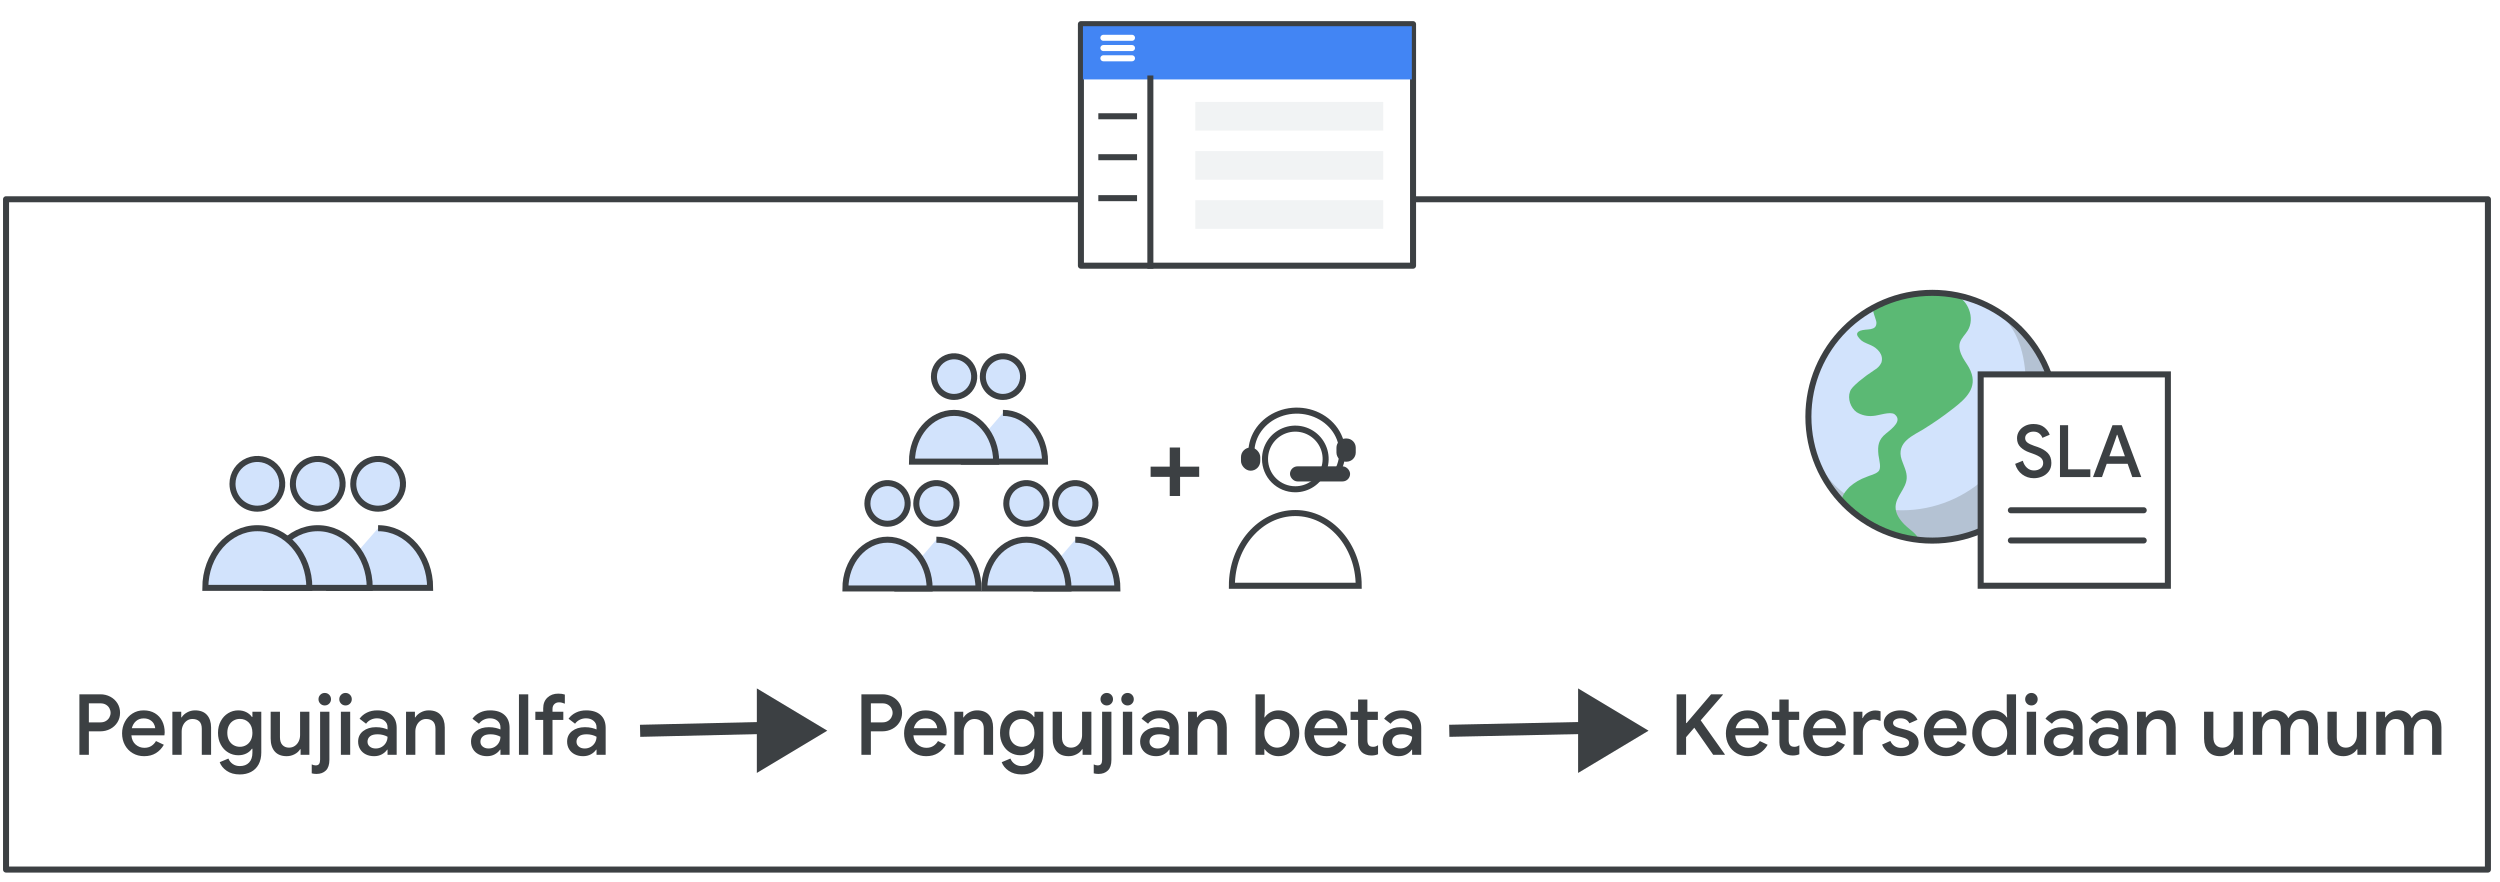<?xml version="1.0" encoding="UTF-8"?>
<svg width="414px" height="146px" viewBox="0 0 414 146" version="1.1" xmlns="http://www.w3.org/2000/svg" xmlns:xlink="http://www.w3.org/1999/xlink">
    <title>feature-release-phases-editable-text-copy</title>
    <defs>
        <filter x="-15.5%" y="-21.2%" width="130.9%" height="142.5%" filterUnits="objectBoundingBox" id="filter-1">
            <feOffset dx="0" dy="1" in="SourceAlpha" result="shadowOffsetOuter1"></feOffset>
            <feGaussianBlur stdDeviation="1.5" in="shadowOffsetOuter1" result="shadowBlurOuter1"></feGaussianBlur>
            <feColorMatrix values="0 0 0 0 0   0 0 0 0 0   0 0 0 0 0  0 0 0 0.5 0" type="matrix" in="shadowBlurOuter1" result="shadowMatrixOuter1"></feColorMatrix>
            <feMerge>
                <feMergeNode in="shadowMatrixOuter1"></feMergeNode>
                <feMergeNode in="SourceGraphic"></feMergeNode>
            </feMerge>
        </filter>
    </defs>
    <g id="feature-release-phases-editable-text-copy" stroke="none" stroke-width="1" fill="none" fill-rule="evenodd">
        <rect id="Rectangle" stroke="#3C4043" fill="#FFFFFF" stroke-linejoin="round" x="1" y="33" width="411" height="111"></rect>
        <g id="Group-11" transform="translate(107, 114)">
            <g id="Group-3" transform="translate(0, 0)">
                <line x1="0" y1="7" x2="21.444" y2="6.5" id="Line-5" stroke="#3C4043" stroke-width="2" stroke-linecap="square"></line>
                <polygon id="Triangle" fill="#3C4043" points="18.333 0 30 7 18.333 14"></polygon>
            </g>
            <line x1="134" y1="7" x2="157.444" y2="6.5" id="Line-5" stroke="#3C4043" stroke-width="2" stroke-linecap="square"></line>
            <polygon id="Triangle" fill="#3C4043" points="154.333 0 166 7 154.333 14"></polygon>
        </g>
        <g id="Group-12" transform="translate(34, 76)" fill="#D2E3FC" fill-rule="nonzero" stroke="#3C4043">
            <g id="Icons/users" transform="translate(10, 0)">
                <path d="M8.62,8.24 C10.287,8.24 11.79,7.235 12.427,5.694 C13.064,4.154 12.71,2.381 11.53,1.203 C10.349,0.026 8.576,-0.324 7.036,0.317 C5.497,0.957 4.496,2.463 4.5,4.13 C4.5,5.222 4.934,6.269 5.707,7.04 C6.48,7.811 7.528,8.243 8.62,8.24 Z" id="Path" stroke-linecap="round" stroke-linejoin="round"></path>
                <path d="M18.62,8.24 C20.287,8.24 21.79,7.235 22.427,5.694 C23.064,4.154 22.71,2.381 21.53,1.203 C20.349,0.026 18.576,-0.324 17.036,0.317 C15.497,0.957 14.496,2.463 14.5,4.13 C14.5,5.222 14.934,6.269 15.707,7.04 C16.48,7.811 17.528,8.243 18.62,8.24 Z" id="Path" stroke-linecap="round" stroke-linejoin="round"></path>
                <path d="M18.62,11.47 C16.217,11.47 14.044,12.599 12.48,14.418 C10.947,16.202 10,18.651 10,21.35 C12.227,21.35 13.897,21.35 15.01,21.35 C17.726,21.35 21.799,21.35 27.23,21.35" id="Path" transform="translate(18.615, 16.41) scale(-1, 1) translate(-18.615, -16.41) "></path>
                <path d="M8.62,11.47 C3.86,11.47 0,15.9 0,21.35 L17.23,21.35 C17.23,15.9 13.37,11.47 8.62,11.47 Z" id="Path"></path>
            </g>
            <g id="Group-7">
                <path d="M8.62,8.24 C10.287,8.24 11.79,7.235 12.427,5.694 C13.064,4.154 12.71,2.381 11.53,1.203 C10.349,0.026 8.576,-0.324 7.036,0.317 C5.497,0.957 4.496,2.463 4.5,4.13 C4.5,5.222 4.934,6.269 5.707,7.04 C6.48,7.811 7.528,8.243 8.62,8.24 Z" id="Path" stroke-linecap="round" stroke-linejoin="round"></path>
                <path d="M8.62,11.47 C3.86,11.47 0,15.9 0,21.35 L17.23,21.35 C17.23,15.9 13.37,11.47 8.62,11.47 Z" id="Path"></path>
            </g>
        </g>
        <g id="Group-9" transform="translate(204, 68)">
            <path d="M10.506,13.024 C12.538,13.024 14.37,11.799 15.146,9.922 C15.923,8.044 15.491,5.883 14.052,4.449 C12.614,3.014 10.452,2.587 8.576,3.368 C6.7,4.149 5.48,5.983 5.485,8.015 C5.485,9.346 6.014,10.622 6.956,11.561 C7.898,12.501 9.175,13.027 10.506,13.024 Z" id="Path" stroke="#3C4043" stroke-linecap="round" stroke-linejoin="round" fill-rule="nonzero"></path>
            <path d="M10.506,16.96 C4.705,16.96 0,22.358 0,29 L21,29 C21,22.358 16.295,16.96 10.506,16.96 Z" id="Path" stroke="#3C4043" fill-rule="nonzero"></path>
            <g id="Group-2" transform="translate(1.506, 0)">
                <path d="M16.205,9.565 C17.369,6.977 16.722,3.999 14.564,2.021 C12.407,0.043 9.166,-0.545 6.353,0.532 C3.54,1.608 1.711,4.137 1.718,6.937" id="Path-Copy" stroke="#3C4043" stroke-linecap="round" stroke-linejoin="round" fill-rule="nonzero"></path>
                <rect id="Rectangle" fill="#3C4043" x="0" y="6.105" width="3.195" height="3.845" rx="1.598"></rect>
                <path d="M17.34,4.614 L17.476,4.614 C18.321,4.614 19.006,5.299 19.006,6.144 L19.006,6.928 C19.006,7.773 18.321,8.458 17.476,8.458 L17.34,8.458 C16.495,8.458 15.81,7.773 15.81,6.928 L15.81,6.144 C15.81,5.299 16.495,4.614 17.34,4.614 Z" id="Combined-Shape" fill="#3C4043"></path>
                <rect id="Rectangle" fill="#3C4043" x="8.116" y="9.227" width="9.953" height="2.5" rx="1.25"></rect>
            </g>
        </g>
        <polygon id="+" fill="#3C4043" fill-rule="nonzero" points="195.419 82.136 195.419 78.968 198.587 78.968 198.587 77.276 195.419 77.276 195.419 74.108 193.709 74.108 193.709 77.276 190.541 77.276 190.541 78.968 193.709 78.968 193.709 82.136"></polygon>
        <g id="Group-4" transform="translate(140, 59)" fill="#D2E3FC" fill-rule="nonzero" stroke="#3C4043">
            <g id="Icons/users" transform="translate(0, 21)">
                <path d="M6.977,6.734 C8.327,6.734 9.543,5.913 10.059,4.654 C10.575,3.395 10.288,1.946 9.333,0.983 C8.377,0.021 6.941,-0.265 5.695,0.259 C4.45,0.783 3.639,2.013 3.642,3.375 C3.642,4.268 3.994,5.123 4.62,5.754 C5.245,6.384 6.094,6.737 6.977,6.734 Z" id="Path" stroke-linecap="round" stroke-linejoin="round"></path>
                <path d="M15.072,6.734 C16.421,6.734 17.638,5.913 18.153,4.654 C18.669,3.395 18.382,1.946 17.427,0.983 C16.471,0.021 15.036,-0.265 13.79,0.259 C12.544,0.783 11.733,2.013 11.737,3.375 C11.737,4.268 12.088,5.123 12.714,5.754 C13.34,6.384 14.188,6.737 15.072,6.734 Z" id="Path" stroke-linecap="round" stroke-linejoin="round"></path>
                <path d="M15.072,9.374 C13.127,9.374 11.367,10.297 10.102,11.784 C8.861,13.242 8.094,15.243 8.094,17.449 C9.897,17.449 11.248,17.449 12.15,17.449 C14.348,17.449 17.645,17.449 22.041,17.449" id="Path" transform="translate(15.068, 13.412) scale(-1, 1) translate(-15.068, -13.412) "></path>
                <path d="M6.977,9.374 C3.124,9.374 0,12.995 0,17.449 L13.947,17.449 C13.947,12.995 10.822,9.374 6.977,9.374 Z" id="Path"></path>
            </g>
            <g id="Icons/users" transform="translate(11.02, 0)">
                <path d="M6.977,6.734 C8.327,6.734 9.543,5.913 10.059,4.654 C10.575,3.395 10.288,1.946 9.333,0.983 C8.377,0.021 6.941,-0.265 5.695,0.259 C4.45,0.783 3.639,2.013 3.642,3.375 C3.642,4.268 3.994,5.123 4.62,5.754 C5.245,6.384 6.094,6.737 6.977,6.734 Z" id="Path" stroke-linecap="round" stroke-linejoin="round"></path>
                <path d="M15.072,6.734 C16.421,6.734 17.638,5.913 18.153,4.654 C18.669,3.395 18.382,1.946 17.427,0.983 C16.471,0.021 15.036,-0.265 13.79,0.259 C12.544,0.783 11.733,2.013 11.737,3.375 C11.737,4.268 12.088,5.123 12.714,5.754 C13.34,6.384 14.188,6.737 15.072,6.734 Z" id="Path" stroke-linecap="round" stroke-linejoin="round"></path>
                <path d="M15.072,9.374 C13.127,9.374 11.367,10.297 10.102,11.784 C8.861,13.242 8.094,15.243 8.094,17.449 C9.897,17.449 11.248,17.449 12.15,17.449 C14.348,17.449 17.645,17.449 22.041,17.449" id="Path" transform="translate(15.068, 13.412) scale(-1, 1) translate(-15.068, -13.412) "></path>
                <path d="M6.977,9.374 C3.124,9.374 0,12.995 0,17.449 L13.947,17.449 C13.947,12.995 10.822,9.374 6.977,9.374 Z" id="Path"></path>
            </g>
            <g id="Icons/users" transform="translate(23, 21)">
                <path d="M6.977,6.734 C8.327,6.734 9.543,5.913 10.059,4.654 C10.575,3.395 10.288,1.946 9.333,0.983 C8.377,0.021 6.941,-0.265 5.695,0.259 C4.45,0.783 3.639,2.013 3.642,3.375 C3.642,4.268 3.994,5.123 4.62,5.754 C5.245,6.384 6.094,6.737 6.977,6.734 Z" id="Path" stroke-linecap="round" stroke-linejoin="round"></path>
                <path d="M15.072,6.734 C16.421,6.734 17.638,5.913 18.153,4.654 C18.669,3.395 18.382,1.946 17.427,0.983 C16.471,0.021 15.036,-0.265 13.79,0.259 C12.544,0.783 11.733,2.013 11.737,3.375 C11.737,4.268 12.088,5.123 12.714,5.754 C13.34,6.384 14.188,6.737 15.072,6.734 Z" id="Path" stroke-linecap="round" stroke-linejoin="round"></path>
                <path d="M15.072,9.374 C13.127,9.374 11.367,10.297 10.102,11.784 C8.861,13.242 8.094,15.243 8.094,17.449 C9.897,17.449 11.248,17.449 12.15,17.449 C14.348,17.449 17.645,17.449 22.041,17.449" id="Path" transform="translate(15.068, 13.412) scale(-1, 1) translate(-15.068, -13.412) "></path>
                <path d="M6.977,9.374 C3.124,9.374 0,12.995 0,17.449 L13.947,17.449 C13.947,12.995 10.822,9.374 6.977,9.374 Z" id="Path"></path>
            </g>
        </g>
        <g id="Objects/globe-color" transform="translate(299.469, 48.477)">
            <circle id="b19f0c56-98a6-4c84-a23d-f735f0899e0f" fill="#B4C2D3" fill-rule="nonzero" cx="20.514" cy="20.532" r="20.514"></circle>
            <path d="M36.01,15.48 C36.019,20.933 33.857,26.164 30.002,30.02 C26.146,33.875 20.914,36.037 15.462,36.028 C4.13,36.028 -0.58,27.665 0.102,17.767 C0.478,12.238 7.202,0.359 18.534,0.018 C29.866,-0.323 36.01,4.148 36.01,15.48 Z" id="a152a438-d537-447e-9e36-98e374543736" fill="#D2E3FC" fill-rule="nonzero"></path>
            <path d="M5.598,34.663 C5.256,33.707 6.519,32.478 6.792,32.171 C7.621,31.437 8.583,30.869 9.625,30.498 C10.206,30.225 11.093,30.089 11.605,29.577 C12.117,29.065 11.742,27.802 11.605,26.88 C11.434,25.344 11.605,24.32 12.834,23.331 C14.063,22.341 15.564,21.146 14.267,20.122 C13.551,19.61 11.571,20.361 10.752,20.395 C9.787,20.506 8.814,20.289 7.987,19.781 C6.997,19.064 6.451,17.528 6.895,16.368 C7.065,15.856 7.509,15.446 8.397,14.661 C9.213,13.986 10.068,13.359 10.957,12.784 C11.447,12.512 11.841,12.095 12.083,11.589 C12.527,10.258 11.434,9.166 10.342,8.688 C9.25,8.21 8.943,8.142 8.465,7.596 C7.987,7.049 7.953,6.776 8.26,6.469 L8.567,6.298 C9.625,5.889 11.332,6.435 11.264,4.899 C11.264,4.524 10.342,2.544 10.82,2.339 C11.946,1.861 13.107,1.349 14.302,0.974 L15.735,0.564 L17.271,0.257 L18.705,0.086 C19.49,0.018 20.138,0.018 20.514,0.018 L22.05,0.086 C22.485,0.1 22.918,0.146 23.347,0.223 L24.166,0.325 C26.453,1.076 27.647,4.216 26.385,6.264 C25.975,6.947 25.326,7.493 25.087,8.278 C24.849,9.063 25.156,9.985 25.565,10.736 C25.975,11.487 26.555,12.169 26.862,12.954 C28.057,15.753 26.043,17.562 24.029,19.132 C22.016,20.702 20.821,21.487 19.148,22.546 C17.476,23.604 14.438,24.696 15.462,27.7 C15.803,28.689 16.35,29.679 16.281,30.737 C16.179,32.444 14.472,33.741 14.438,35.448 C14.404,36.574 15.121,37.598 15.94,38.417 C16.759,39.236 18.09,39.987 18.261,40.943 C17.851,41.045 17.373,40.841 16.964,40.772 L15.257,40.397 L14.199,40.09 C13.653,39.916 13.118,39.711 12.595,39.475 L11.4,38.929 L9.864,38.11 L8.636,37.291 L7.782,36.642 C7.646,36.54 7.304,36.267 6.792,35.789 C6.357,35.456 5.956,35.078 5.598,34.663 Z" id="Path" fill="#5BB974" fill-rule="nonzero"></path>
            <path d="M40.584,16.197 C39.867,15.105 37.478,16.368 36.829,16.982 C35.998,17.827 35.429,18.893 35.191,20.054 C35.027,20.63 34.98,21.234 35.054,21.829 C35.396,23.843 37.239,25.242 37.648,27.29 C37.693,27.492 37.705,27.699 37.682,27.904 C37.581,28.383 37.249,28.78 36.795,28.963 C35.771,29.475 34.576,29.475 33.552,30.055 C32.563,30.614 31.793,31.492 31.368,32.546 C30.911,33.672 30.804,34.909 31.061,36.096 C31.334,37.257 31.47,38.042 32.528,37.223 L33.074,36.745 L33.484,36.472 L34.133,35.891 C34.361,35.713 34.578,35.519 34.781,35.311 L35.396,34.697 L35.942,34.117 L36.556,33.366 L37.102,32.683 C37.375,32.308 37.58,31.966 37.717,31.761 C37.958,31.413 38.174,31.048 38.365,30.669 C38.565,30.349 38.747,30.019 38.911,29.679 C39.101,29.325 39.272,28.96 39.423,28.587 L39.833,27.529 C39.935,27.29 40.038,26.915 40.174,26.471 C40.295,26.112 40.397,25.748 40.481,25.379 L40.72,24.286 C40.754,24.013 40.823,23.638 40.891,23.194 C40.959,22.75 40.959,22.614 40.993,22.17 C41.027,21.726 41.027,21.351 41.062,21.01 L41.062,20.088 C41.027,19.678 41.027,19.337 40.993,19.098 C40.993,18.801 40.97,18.504 40.925,18.211 C40.91,18.062 40.887,17.914 40.857,17.767 C40.845,17.514 40.811,17.263 40.754,17.016 C40.711,16.74 40.654,16.467 40.584,16.197 Z" id="Path" fill="#5BB974" fill-rule="nonzero"></path>
            <circle id="b1edb28b-9013-4275-896e-6845e6a3feef" stroke="#3C4043" cx="20.514" cy="20.532" r="20.514"></circle>
        </g>
        <g id="Group-10" transform="translate(328, 62)" stroke="#3C4043">
            <g id="Group-8" fill="#FFFFFF">
                <rect id="Rectangle" x="0" y="0" width="31" height="35"></rect>
            </g>
            <line x1="5" y1="22.5" x2="27" y2="22.5" id="Line-4" stroke-linecap="round" stroke-linejoin="round"></line>
            <line x1="5" y1="27.5" x2="27" y2="27.5" id="Line-4" stroke-linecap="round" stroke-linejoin="round"></line>
        </g>
        <g id="Group-7-Copy" filter="url(#filter-1)" transform="translate(179, 3)">
            <g id="Group-6">
                <rect id="Rectangle" stroke="#3C4043" fill="#FFFFFF" stroke-linejoin="round" x="0" y="0" width="55" height="40"></rect>
                <g id="Group-5" transform="translate(0.338, 0.339)">
                    <line x1="3.044" y1="14.915" x2="8.457" y2="14.915" id="Line-2" stroke="#3C4043" stroke-linecap="square"></line>
                    <line x1="3.044" y1="21.695" x2="8.457" y2="21.695" id="Line-2" stroke="#3C4043" stroke-linecap="square"></line>
                    <line x1="3.044" y1="28.475" x2="8.457" y2="28.475" id="Line-2" stroke="#3C4043" stroke-linecap="square"></line>
                    <rect id="Rectangle" fill="#4285F4" x="0" y="0" width="54.462" height="8.814"></rect>
                    <rect id="Rectangle" fill="#F1F3F4" x="18.605" y="12.542" width="31.121" height="4.746"></rect>
                    <rect id="Rectangle" fill="#F1F3F4" x="18.605" y="20.678" width="31.121" height="4.746"></rect>
                    <rect id="Rectangle" fill="#F1F3F4" x="18.605" y="28.814" width="31.121" height="4.746"></rect>
                    <g id="UI/menu-light-grey" transform="translate(3.383, 1.584)" stroke="#FFFFFF" stroke-linecap="round" stroke-linejoin="round">
                        <line x1="7.33511115e-17" y1="0.339" x2="4.736" y2="0.339" id="Line"></line>
                        <line x1="7.33511115e-17" y1="2.034" x2="4.736" y2="2.034" id="Line"></line>
                        <line x1="7.33511115e-17" y1="3.729" x2="4.736" y2="3.729" id="Line"></line>
                    </g>
                </g>
            </g>
            <line x1="11.5" y1="9" x2="11.5" y2="40" id="Line" stroke="#3C4043" stroke-linecap="square"></line>
        </g>
        <path d="M14.716,125 L14.716,121.108 L16.62,121.108 C17.208,121.108 17.752,120.977 18.251,120.716 C18.75,120.455 19.147,120.091 19.441,119.624 C19.735,119.157 19.882,118.63 19.882,118.042 C19.882,117.454 19.735,116.927 19.441,116.46 C19.147,115.993 18.75,115.629 18.251,115.368 C17.752,115.107 17.208,114.976 16.62,114.976 L16.62,114.976 L13.148,114.976 L13.148,125 L14.716,125 Z M16.648,119.624 L14.716,119.624 L14.716,116.474 L16.648,116.474 C16.993,116.474 17.292,116.549 17.544,116.698 C17.796,116.847 17.987,117.043 18.118,117.286 C18.249,117.529 18.314,117.781 18.314,118.042 C18.314,118.303 18.249,118.555 18.118,118.798 C17.987,119.041 17.796,119.239 17.544,119.393 C17.292,119.547 16.993,119.624 16.648,119.624 L16.648,119.624 Z M23.87,125.224 C24.626,125.224 25.275,125.056 25.816,124.72 C26.357,124.384 26.796,123.922 27.132,123.334 L27.132,123.334 L25.83,122.718 C25.634,123.063 25.375,123.336 25.053,123.537 C24.731,123.738 24.351,123.838 23.912,123.838 C23.361,123.838 22.878,123.658 22.463,123.299 C22.048,122.94 21.812,122.429 21.756,121.766 L21.756,121.766 L27.23,121.766 C27.258,121.57 27.272,121.407 27.272,121.276 C27.272,120.585 27.134,119.965 26.859,119.414 C26.584,118.863 26.182,118.429 25.655,118.112 C25.128,117.795 24.505,117.636 23.786,117.636 C23.095,117.636 22.479,117.809 21.938,118.154 C21.397,118.499 20.974,118.964 20.671,119.547 C20.368,120.13 20.216,120.763 20.216,121.444 C20.216,122.163 20.372,122.809 20.685,123.383 C20.998,123.957 21.432,124.407 21.987,124.734 C22.542,125.061 23.17,125.224 23.87,125.224 Z M25.704,120.59 L21.826,120.59 C21.957,120.095 22.192,119.701 22.533,119.407 C22.874,119.113 23.291,118.966 23.786,118.966 C24.197,118.966 24.544,119.05 24.829,119.218 C25.114,119.386 25.326,119.594 25.466,119.841 C25.606,120.088 25.685,120.338 25.704,120.59 L25.704,120.59 Z M30.084,125 L30.084,121.136 C30.084,120.772 30.158,120.431 30.308,120.114 C30.457,119.797 30.667,119.542 30.938,119.351 C31.208,119.16 31.516,119.064 31.862,119.064 C32.347,119.064 32.727,119.195 33.003,119.456 C33.278,119.717 33.416,120.128 33.416,120.688 L33.416,120.688 L33.416,125 L34.956,125 L34.956,120.478 C34.956,119.601 34.729,118.908 34.277,118.399 C33.824,117.89 33.164,117.636 32.296,117.636 C31.838,117.636 31.407,117.746 31.001,117.965 C30.595,118.184 30.289,118.462 30.084,118.798 L30.084,118.798 L30.014,118.798 L30.014,117.86 L28.544,117.86 L28.544,125 L30.084,125 Z M39.714,128.248 C40.414,128.248 41.032,128.108 41.569,127.828 C42.105,127.548 42.523,127.135 42.822,126.589 C43.12,126.043 43.27,125.383 43.27,124.608 L43.27,124.608 L43.27,117.86 L41.8,117.86 L41.8,118.728 L41.716,118.728 C41.482,118.392 41.17,118.126 40.778,117.93 C40.386,117.734 39.942,117.636 39.448,117.636 C38.85,117.636 38.295,117.792 37.782,118.105 C37.268,118.418 36.86,118.856 36.557,119.421 C36.253,119.986 36.102,120.632 36.102,121.36 C36.102,122.088 36.253,122.734 36.557,123.299 C36.86,123.864 37.268,124.3 37.782,124.608 C38.295,124.916 38.85,125.07 39.448,125.07 C39.952,125.07 40.397,124.974 40.785,124.783 C41.172,124.592 41.482,124.328 41.716,123.992 L41.716,123.992 L41.8,123.992 L41.8,124.65 C41.8,125.35 41.615,125.894 41.247,126.281 C40.878,126.668 40.367,126.862 39.714,126.862 C39.266,126.862 38.876,126.748 38.545,126.519 C38.213,126.29 37.973,125.989 37.824,125.616 L37.824,125.616 L36.382,126.218 C36.578,126.769 36.963,127.245 37.537,127.646 C38.111,128.047 38.836,128.248 39.714,128.248 Z M39.728,123.67 C39.345,123.67 38.995,123.579 38.678,123.397 C38.36,123.215 38.108,122.951 37.922,122.606 C37.735,122.261 37.642,121.845 37.642,121.36 C37.642,120.875 37.735,120.459 37.922,120.114 C38.108,119.769 38.36,119.505 38.678,119.323 C38.995,119.141 39.345,119.05 39.728,119.05 C40.316,119.05 40.808,119.253 41.205,119.659 C41.601,120.065 41.8,120.632 41.8,121.36 C41.8,121.836 41.706,122.249 41.52,122.599 C41.333,122.949 41.081,123.215 40.764,123.397 C40.446,123.579 40.101,123.67 39.728,123.67 Z M47.481,125.224 C47.939,125.224 48.373,125.117 48.783,124.902 C49.194,124.687 49.497,124.412 49.693,124.076 L49.693,124.076 L49.777,124.076 L49.777,125 L51.233,125 L51.233,117.86 L49.693,117.86 L49.693,121.738 C49.693,122.102 49.619,122.443 49.469,122.76 C49.32,123.077 49.105,123.332 48.825,123.523 C48.545,123.714 48.223,123.81 47.859,123.81 C47.411,123.81 47.05,123.665 46.774,123.376 C46.499,123.087 46.361,122.653 46.361,122.074 L46.361,122.074 L46.361,117.86 L44.821,117.86 L44.821,122.284 C44.821,123.208 45.048,123.929 45.5,124.447 C45.953,124.965 46.613,125.224 47.481,125.224 Z M53.779,116.824 C54.069,116.824 54.314,116.724 54.514,116.523 C54.715,116.322 54.815,116.077 54.815,115.788 C54.815,115.499 54.715,115.254 54.514,115.053 C54.314,114.852 54.069,114.752 53.779,114.752 C53.49,114.752 53.245,114.852 53.044,115.053 C52.844,115.254 52.743,115.499 52.743,115.788 C52.743,116.077 52.844,116.322 53.044,116.523 C53.245,116.724 53.49,116.824 53.779,116.824 Z M52.407,128.164 C53.061,128.164 53.581,127.973 53.968,127.59 C54.356,127.207 54.549,126.619 54.549,125.826 L54.549,125.826 L54.549,117.86 L53.009,117.86 L53.009,125.798 C53.009,126.115 52.953,126.353 52.841,126.512 C52.729,126.671 52.543,126.75 52.281,126.75 C52.048,126.75 51.829,126.694 51.623,126.582 L51.623,126.582 L51.623,128.066 C51.847,128.131 52.109,128.164 52.407,128.164 Z M57.221,116.824 C57.51,116.824 57.755,116.724 57.956,116.523 C58.157,116.322 58.257,116.077 58.257,115.788 C58.257,115.499 58.157,115.254 57.956,115.053 C57.755,114.852 57.51,114.752 57.221,114.752 C56.932,114.752 56.687,114.852 56.486,115.053 C56.285,115.254 56.185,115.499 56.185,115.788 C56.185,116.077 56.285,116.322 56.486,116.523 C56.687,116.724 56.932,116.824 57.221,116.824 Z M57.991,125 L57.991,117.86 L56.451,117.86 L56.451,125 L57.991,125 Z M61.951,125.224 C62.436,125.224 62.866,125.121 63.239,124.916 C63.612,124.711 63.902,124.454 64.107,124.146 L64.107,124.146 L64.177,124.146 L64.177,125 L65.689,125 L65.689,120.548 C65.689,119.624 65.409,118.908 64.849,118.399 C64.289,117.89 63.491,117.636 62.455,117.636 C61.839,117.636 61.279,117.757 60.775,118 C60.271,118.243 59.86,118.583 59.543,119.022 L59.543,119.022 L60.621,119.848 C60.817,119.568 61.076,119.349 61.398,119.19 C61.72,119.031 62.063,118.952 62.427,118.952 C62.94,118.952 63.36,119.09 63.687,119.365 C64.014,119.64 64.177,119.997 64.177,120.436 L64.177,120.436 L64.177,120.8 C63.981,120.707 63.715,120.62 63.379,120.541 C63.043,120.462 62.665,120.422 62.245,120.422 C61.396,120.422 60.693,120.637 60.138,121.066 C59.583,121.495 59.305,122.079 59.305,122.816 C59.305,123.283 59.417,123.7 59.641,124.069 C59.865,124.438 60.178,124.722 60.579,124.923 C60.98,125.124 61.438,125.224 61.951,125.224 Z M62.217,123.95 C61.816,123.95 61.489,123.845 61.237,123.635 C60.985,123.425 60.859,123.157 60.859,122.83 C60.859,122.466 60.994,122.17 61.265,121.941 C61.536,121.712 61.96,121.598 62.539,121.598 C62.847,121.598 63.143,121.635 63.428,121.71 C63.713,121.785 63.962,121.883 64.177,122.004 C64.177,122.349 64.093,122.671 63.925,122.97 C63.757,123.269 63.524,123.507 63.225,123.684 C62.926,123.861 62.59,123.95 62.217,123.95 Z M68.781,125 L68.781,121.136 C68.781,120.772 68.855,120.431 69.005,120.114 C69.154,119.797 69.364,119.542 69.635,119.351 C69.905,119.16 70.213,119.064 70.559,119.064 C71.044,119.064 71.424,119.195 71.7,119.456 C71.975,119.717 72.113,120.128 72.113,120.688 L72.113,120.688 L72.113,125 L73.653,125 L73.653,120.478 C73.653,119.601 73.426,118.908 72.974,118.399 C72.521,117.89 71.861,117.636 70.993,117.636 C70.535,117.636 70.104,117.746 69.698,117.965 C69.292,118.184 68.986,118.462 68.781,118.798 L68.781,118.798 L68.711,118.798 L68.711,117.86 L67.241,117.86 L67.241,125 L68.781,125 Z M80.648,125.224 C81.134,125.224 81.563,125.121 81.936,124.916 C82.31,124.711 82.599,124.454 82.804,124.146 L82.804,124.146 L82.874,124.146 L82.874,125 L84.386,125 L84.386,120.548 C84.386,119.624 84.106,118.908 83.546,118.399 C82.986,117.89 82.188,117.636 81.152,117.636 C80.536,117.636 79.976,117.757 79.472,118 C78.968,118.243 78.558,118.583 78.24,119.022 L78.24,119.022 L79.318,119.848 C79.514,119.568 79.773,119.349 80.095,119.19 C80.417,119.031 80.76,118.952 81.124,118.952 C81.638,118.952 82.058,119.09 82.384,119.365 C82.711,119.64 82.874,119.997 82.874,120.436 L82.874,120.436 L82.874,120.8 C82.678,120.707 82.412,120.62 82.076,120.541 C81.74,120.462 81.362,120.422 80.942,120.422 C80.093,120.422 79.391,120.637 78.835,121.066 C78.28,121.495 78.002,122.079 78.002,122.816 C78.002,123.283 78.114,123.7 78.338,124.069 C78.562,124.438 78.875,124.722 79.276,124.923 C79.678,125.124 80.135,125.224 80.648,125.224 Z M80.914,123.95 C80.513,123.95 80.186,123.845 79.934,123.635 C79.682,123.425 79.556,123.157 79.556,122.83 C79.556,122.466 79.692,122.17 79.962,121.941 C80.233,121.712 80.658,121.598 81.236,121.598 C81.544,121.598 81.841,121.635 82.125,121.71 C82.41,121.785 82.66,121.883 82.874,122.004 C82.874,122.349 82.79,122.671 82.622,122.97 C82.454,123.269 82.221,123.507 81.922,123.684 C81.624,123.861 81.288,123.95 80.914,123.95 Z M87.478,125 L87.478,114.976 L85.938,114.976 L85.938,125 L87.478,125 Z M91.494,125 L91.494,119.218 L93.286,119.218 L93.286,117.86 L91.494,117.86 L91.494,117.412 C91.494,117.067 91.597,116.796 91.802,116.6 C92.007,116.404 92.264,116.306 92.572,116.306 C92.759,116.306 92.924,116.327 93.069,116.369 C93.214,116.411 93.37,116.465 93.538,116.53 L93.538,116.53 L93.538,115.018 C93.23,114.915 92.866,114.864 92.446,114.864 C91.718,114.864 91.121,115.083 90.654,115.522 C90.187,115.961 89.954,116.553 89.954,117.3 L89.954,117.3 L89.954,117.86 L88.652,117.86 L88.652,119.218 L89.954,119.218 L89.954,125 L91.494,125 Z M96.56,125.224 C97.045,125.224 97.475,125.121 97.848,124.916 C98.221,124.711 98.511,124.454 98.716,124.146 L98.716,124.146 L98.786,124.146 L98.786,125 L100.298,125 L100.298,120.548 C100.298,119.624 100.018,118.908 99.458,118.399 C98.898,117.89 98.1,117.636 97.064,117.636 C96.448,117.636 95.888,117.757 95.384,118 C94.88,118.243 94.469,118.583 94.152,119.022 L94.152,119.022 L95.23,119.848 C95.426,119.568 95.685,119.349 96.007,119.19 C96.329,119.031 96.672,118.952 97.036,118.952 C97.549,118.952 97.969,119.09 98.296,119.365 C98.623,119.64 98.786,119.997 98.786,120.436 L98.786,120.436 L98.786,120.8 C98.59,120.707 98.324,120.62 97.988,120.541 C97.652,120.462 97.274,120.422 96.854,120.422 C96.005,120.422 95.302,120.637 94.747,121.066 C94.192,121.495 93.914,122.079 93.914,122.816 C93.914,123.283 94.026,123.7 94.25,124.069 C94.474,124.438 94.787,124.722 95.188,124.923 C95.589,125.124 96.047,125.224 96.56,125.224 Z M96.826,123.95 C96.425,123.95 96.098,123.845 95.846,123.635 C95.594,123.425 95.468,123.157 95.468,122.83 C95.468,122.466 95.603,122.17 95.874,121.941 C96.145,121.712 96.569,121.598 97.148,121.598 C97.456,121.598 97.752,121.635 98.037,121.71 C98.322,121.785 98.571,121.883 98.786,122.004 C98.786,122.349 98.702,122.671 98.534,122.97 C98.366,123.269 98.133,123.507 97.834,123.684 C97.535,123.861 97.199,123.95 96.826,123.95 Z" id="Pengujianalfa" fill="#3C4043" fill-rule="nonzero"></path>
        <path d="M144.216,125 L144.216,121.108 L146.12,121.108 C146.708,121.108 147.252,120.977 147.751,120.716 C148.25,120.455 148.647,120.091 148.941,119.624 C149.235,119.157 149.382,118.63 149.382,118.042 C149.382,117.454 149.235,116.927 148.941,116.46 C148.647,115.993 148.25,115.629 147.751,115.368 C147.252,115.107 146.708,114.976 146.12,114.976 L146.12,114.976 L142.648,114.976 L142.648,125 L144.216,125 Z M146.148,119.624 L144.216,119.624 L144.216,116.474 L146.148,116.474 C146.493,116.474 146.792,116.549 147.044,116.698 C147.296,116.847 147.487,117.043 147.618,117.286 C147.749,117.529 147.814,117.781 147.814,118.042 C147.814,118.303 147.749,118.555 147.618,118.798 C147.487,119.041 147.296,119.239 147.044,119.393 C146.792,119.547 146.493,119.624 146.148,119.624 L146.148,119.624 Z M153.37,125.224 C154.126,125.224 154.775,125.056 155.316,124.72 C155.857,124.384 156.296,123.922 156.632,123.334 L156.632,123.334 L155.33,122.718 C155.134,123.063 154.875,123.336 154.553,123.537 C154.231,123.738 153.851,123.838 153.412,123.838 C152.861,123.838 152.378,123.658 151.963,123.299 C151.548,122.94 151.312,122.429 151.256,121.766 L151.256,121.766 L156.73,121.766 C156.758,121.57 156.772,121.407 156.772,121.276 C156.772,120.585 156.634,119.965 156.359,119.414 C156.084,118.863 155.682,118.429 155.155,118.112 C154.628,117.795 154.005,117.636 153.286,117.636 C152.595,117.636 151.979,117.809 151.438,118.154 C150.897,118.499 150.474,118.964 150.171,119.547 C149.868,120.13 149.716,120.763 149.716,121.444 C149.716,122.163 149.872,122.809 150.185,123.383 C150.498,123.957 150.932,124.407 151.487,124.734 C152.042,125.061 152.67,125.224 153.37,125.224 Z M155.204,120.59 L151.326,120.59 C151.457,120.095 151.692,119.701 152.033,119.407 C152.374,119.113 152.791,118.966 153.286,118.966 C153.697,118.966 154.044,119.05 154.329,119.218 C154.614,119.386 154.826,119.594 154.966,119.841 C155.106,120.088 155.185,120.338 155.204,120.59 L155.204,120.59 Z M159.584,125 L159.584,121.136 C159.584,120.772 159.658,120.431 159.808,120.114 C159.957,119.797 160.167,119.542 160.438,119.351 C160.708,119.16 161.016,119.064 161.362,119.064 C161.847,119.064 162.227,119.195 162.503,119.456 C162.778,119.717 162.916,120.128 162.916,120.688 L162.916,120.688 L162.916,125 L164.456,125 L164.456,120.478 C164.456,119.601 164.229,118.908 163.777,118.399 C163.324,117.89 162.664,117.636 161.796,117.636 C161.338,117.636 160.907,117.746 160.501,117.965 C160.095,118.184 159.789,118.462 159.584,118.798 L159.584,118.798 L159.514,118.798 L159.514,117.86 L158.044,117.86 L158.044,125 L159.584,125 Z M169.214,128.248 C169.914,128.248 170.532,128.108 171.069,127.828 C171.605,127.548 172.023,127.135 172.322,126.589 C172.62,126.043 172.77,125.383 172.77,124.608 L172.77,124.608 L172.77,117.86 L171.3,117.86 L171.3,118.728 L171.216,118.728 C170.982,118.392 170.67,118.126 170.278,117.93 C169.886,117.734 169.442,117.636 168.948,117.636 C168.35,117.636 167.795,117.792 167.282,118.105 C166.768,118.418 166.36,118.856 166.057,119.421 C165.753,119.986 165.602,120.632 165.602,121.36 C165.602,122.088 165.753,122.734 166.057,123.299 C166.36,123.864 166.768,124.3 167.282,124.608 C167.795,124.916 168.35,125.07 168.948,125.07 C169.452,125.07 169.897,124.974 170.285,124.783 C170.672,124.592 170.982,124.328 171.216,123.992 L171.216,123.992 L171.3,123.992 L171.3,124.65 C171.3,125.35 171.115,125.894 170.747,126.281 C170.378,126.668 169.867,126.862 169.214,126.862 C168.766,126.862 168.376,126.748 168.045,126.519 C167.713,126.29 167.473,125.989 167.324,125.616 L167.324,125.616 L165.882,126.218 C166.078,126.769 166.463,127.245 167.037,127.646 C167.611,128.047 168.336,128.248 169.214,128.248 Z M169.228,123.67 C168.845,123.67 168.495,123.579 168.178,123.397 C167.86,123.215 167.608,122.951 167.422,122.606 C167.235,122.261 167.142,121.845 167.142,121.36 C167.142,120.875 167.235,120.459 167.422,120.114 C167.608,119.769 167.86,119.505 168.178,119.323 C168.495,119.141 168.845,119.05 169.228,119.05 C169.816,119.05 170.308,119.253 170.705,119.659 C171.101,120.065 171.3,120.632 171.3,121.36 C171.3,121.836 171.206,122.249 171.02,122.599 C170.833,122.949 170.581,123.215 170.264,123.397 C169.946,123.579 169.601,123.67 169.228,123.67 Z M176.981,125.224 C177.439,125.224 177.873,125.117 178.283,124.902 C178.694,124.687 178.997,124.412 179.193,124.076 L179.193,124.076 L179.277,124.076 L179.277,125 L180.733,125 L180.733,117.86 L179.193,117.86 L179.193,121.738 C179.193,122.102 179.119,122.443 178.969,122.76 C178.82,123.077 178.605,123.332 178.325,123.523 C178.045,123.714 177.723,123.81 177.359,123.81 C176.911,123.81 176.55,123.665 176.274,123.376 C175.999,123.087 175.861,122.653 175.861,122.074 L175.861,122.074 L175.861,117.86 L174.321,117.86 L174.321,122.284 C174.321,123.208 174.548,123.929 175,124.447 C175.453,124.965 176.113,125.224 176.981,125.224 Z M183.279,116.824 C183.569,116.824 183.814,116.724 184.014,116.523 C184.215,116.322 184.315,116.077 184.315,115.788 C184.315,115.499 184.215,115.254 184.014,115.053 C183.814,114.852 183.569,114.752 183.279,114.752 C182.99,114.752 182.745,114.852 182.544,115.053 C182.344,115.254 182.243,115.499 182.243,115.788 C182.243,116.077 182.344,116.322 182.544,116.523 C182.745,116.724 182.99,116.824 183.279,116.824 Z M181.907,128.164 C182.561,128.164 183.081,127.973 183.468,127.59 C183.856,127.207 184.049,126.619 184.049,125.826 L184.049,125.826 L184.049,117.86 L182.509,117.86 L182.509,125.798 C182.509,126.115 182.453,126.353 182.341,126.512 C182.229,126.671 182.043,126.75 181.781,126.75 C181.548,126.75 181.329,126.694 181.123,126.582 L181.123,126.582 L181.123,128.066 C181.347,128.131 181.609,128.164 181.907,128.164 Z M186.721,116.824 C187.01,116.824 187.255,116.724 187.456,116.523 C187.657,116.322 187.757,116.077 187.757,115.788 C187.757,115.499 187.657,115.254 187.456,115.053 C187.255,114.852 187.01,114.752 186.721,114.752 C186.432,114.752 186.187,114.852 185.986,115.053 C185.785,115.254 185.685,115.499 185.685,115.788 C185.685,116.077 185.785,116.322 185.986,116.523 C186.187,116.724 186.432,116.824 186.721,116.824 Z M187.491,125 L187.491,117.86 L185.951,117.86 L185.951,125 L187.491,125 Z M191.451,125.224 C191.936,125.224 192.366,125.121 192.739,124.916 C193.112,124.711 193.402,124.454 193.607,124.146 L193.607,124.146 L193.677,124.146 L193.677,125 L195.189,125 L195.189,120.548 C195.189,119.624 194.909,118.908 194.349,118.399 C193.789,117.89 192.991,117.636 191.955,117.636 C191.339,117.636 190.779,117.757 190.275,118 C189.771,118.243 189.36,118.583 189.043,119.022 L189.043,119.022 L190.121,119.848 C190.317,119.568 190.576,119.349 190.898,119.19 C191.22,119.031 191.563,118.952 191.927,118.952 C192.44,118.952 192.86,119.09 193.187,119.365 C193.514,119.64 193.677,119.997 193.677,120.436 L193.677,120.436 L193.677,120.8 C193.481,120.707 193.215,120.62 192.879,120.541 C192.543,120.462 192.165,120.422 191.745,120.422 C190.896,120.422 190.193,120.637 189.638,121.066 C189.083,121.495 188.805,122.079 188.805,122.816 C188.805,123.283 188.917,123.7 189.141,124.069 C189.365,124.438 189.678,124.722 190.079,124.923 C190.48,125.124 190.938,125.224 191.451,125.224 Z M191.717,123.95 C191.316,123.95 190.989,123.845 190.737,123.635 C190.485,123.425 190.359,123.157 190.359,122.83 C190.359,122.466 190.494,122.17 190.765,121.941 C191.036,121.712 191.46,121.598 192.039,121.598 C192.347,121.598 192.643,121.635 192.928,121.71 C193.213,121.785 193.462,121.883 193.677,122.004 C193.677,122.349 193.593,122.671 193.425,122.97 C193.257,123.269 193.024,123.507 192.725,123.684 C192.426,123.861 192.09,123.95 191.717,123.95 Z M198.281,125 L198.281,121.136 C198.281,120.772 198.355,120.431 198.505,120.114 C198.654,119.797 198.864,119.542 199.135,119.351 C199.405,119.16 199.713,119.064 200.059,119.064 C200.544,119.064 200.924,119.195 201.2,119.456 C201.475,119.717 201.613,120.128 201.613,120.688 L201.613,120.688 L201.613,125 L203.153,125 L203.153,120.478 C203.153,119.601 202.926,118.908 202.474,118.399 C202.021,117.89 201.361,117.636 200.493,117.636 C200.035,117.636 199.604,117.746 199.198,117.965 C198.792,118.184 198.486,118.462 198.281,118.798 L198.281,118.798 L198.211,118.798 L198.211,117.86 L196.741,117.86 L196.741,125 L198.281,125 Z M211.716,125.224 C212.36,125.224 212.944,125.061 213.466,124.734 C213.989,124.407 214.402,123.957 214.705,123.383 C215.009,122.809 215.16,122.158 215.16,121.43 C215.16,120.702 215.009,120.051 214.705,119.477 C214.402,118.903 213.989,118.453 213.466,118.126 C212.944,117.799 212.36,117.636 211.716,117.636 C211.212,117.636 210.76,117.748 210.358,117.972 C209.957,118.196 209.654,118.471 209.448,118.798 L209.448,118.798 L209.378,118.798 L209.448,117.79 L209.448,114.976 L207.908,114.976 L207.908,125 L209.378,125 L209.378,124.076 L209.448,124.076 C209.654,124.393 209.957,124.664 210.358,124.888 C210.76,125.112 211.212,125.224 211.716,125.224 Z M211.492,123.81 C211.119,123.81 210.771,123.712 210.449,123.516 C210.127,123.32 209.868,123.04 209.672,122.676 C209.476,122.312 209.378,121.897 209.378,121.43 C209.378,120.963 209.476,120.55 209.672,120.191 C209.868,119.832 210.127,119.554 210.449,119.358 C210.771,119.162 211.119,119.064 211.492,119.064 C211.866,119.064 212.216,119.162 212.542,119.358 C212.869,119.554 213.13,119.832 213.326,120.191 C213.522,120.55 213.62,120.963 213.62,121.43 C213.62,121.897 213.522,122.312 213.326,122.676 C213.13,123.04 212.869,123.32 212.542,123.516 C212.216,123.712 211.866,123.81 211.492,123.81 Z M219.694,125.224 C220.45,125.224 221.099,125.056 221.64,124.72 C222.182,124.384 222.62,123.922 222.956,123.334 L222.956,123.334 L221.654,122.718 C221.458,123.063 221.199,123.336 220.877,123.537 C220.555,123.738 220.175,123.838 219.736,123.838 C219.186,123.838 218.703,123.658 218.287,123.299 C217.872,122.94 217.636,122.429 217.58,121.766 L217.58,121.766 L223.054,121.766 C223.082,121.57 223.096,121.407 223.096,121.276 C223.096,120.585 222.959,119.965 222.683,119.414 C222.408,118.863 222.007,118.429 221.479,118.112 C220.952,117.795 220.329,117.636 219.61,117.636 C218.92,117.636 218.304,117.809 217.762,118.154 C217.221,118.499 216.799,118.964 216.495,119.547 C216.192,120.13 216.04,120.763 216.04,121.444 C216.04,122.163 216.197,122.809 216.509,123.383 C216.822,123.957 217.256,124.407 217.811,124.734 C218.367,125.061 218.994,125.224 219.694,125.224 Z M221.528,120.59 L217.65,120.59 C217.781,120.095 218.017,119.701 218.357,119.407 C218.698,119.113 219.116,118.966 219.61,118.966 C220.021,118.966 220.369,119.05 220.653,119.218 C220.938,119.386 221.15,119.594 221.29,119.841 C221.43,120.088 221.51,120.338 221.528,120.59 L221.528,120.59 Z M227.084,125.112 C227.523,125.112 227.896,125.042 228.204,124.902 L228.204,124.902 L228.204,123.404 C228.064,123.497 227.933,123.565 227.812,123.607 C227.691,123.649 227.551,123.67 227.392,123.67 C227.047,123.67 226.804,123.577 226.664,123.39 C226.515,123.231 226.44,122.961 226.44,122.578 L226.44,122.578 L226.44,119.218 L228.176,119.218 L228.176,117.86 L226.44,117.86 L226.44,115.844 L224.9,115.844 L224.9,117.86 L223.654,117.86 L223.654,119.218 L224.9,119.218 L224.9,122.914 C224.9,123.605 225.101,124.151 225.502,124.552 C225.679,124.72 225.908,124.855 226.188,124.958 C226.468,125.061 226.767,125.112 227.084,125.112 Z M231.618,125.224 C232.103,125.224 232.533,125.121 232.906,124.916 C233.279,124.711 233.569,124.454 233.774,124.146 L233.774,124.146 L233.844,124.146 L233.844,125 L235.356,125 L235.356,120.548 C235.356,119.624 235.076,118.908 234.516,118.399 C233.956,117.89 233.158,117.636 232.122,117.636 C231.506,117.636 230.946,117.757 230.442,118 C229.938,118.243 229.527,118.583 229.21,119.022 L229.21,119.022 L230.288,119.848 C230.484,119.568 230.743,119.349 231.065,119.19 C231.387,119.031 231.73,118.952 232.094,118.952 C232.607,118.952 233.027,119.09 233.354,119.365 C233.681,119.64 233.844,119.997 233.844,120.436 L233.844,120.436 L233.844,120.8 C233.648,120.707 233.382,120.62 233.046,120.541 C232.71,120.462 232.332,120.422 231.912,120.422 C231.063,120.422 230.36,120.637 229.805,121.066 C229.25,121.495 228.972,122.079 228.972,122.816 C228.972,123.283 229.084,123.7 229.308,124.069 C229.532,124.438 229.845,124.722 230.246,124.923 C230.647,125.124 231.105,125.224 231.618,125.224 Z M231.884,123.95 C231.483,123.95 231.156,123.845 230.904,123.635 C230.652,123.425 230.526,123.157 230.526,122.83 C230.526,122.466 230.661,122.17 230.932,121.941 C231.203,121.712 231.627,121.598 232.206,121.598 C232.514,121.598 232.81,121.635 233.095,121.71 C233.38,121.785 233.629,121.883 233.844,122.004 C233.844,122.349 233.76,122.671 233.592,122.97 C233.424,123.269 233.191,123.507 232.892,123.684 C232.593,123.861 232.257,123.95 231.884,123.95 Z" id="Pengujianbeta" fill="#3C4043" fill-rule="nonzero"></path>
        <path d="M279.216,125 L279.216,122.074 L280.574,120.506 L283.71,125 L285.628,125 L285.628,124.916 L281.638,119.288 L285.306,115.06 L285.306,114.976 L283.36,114.976 L279.3,119.736 L279.216,119.736 L279.216,114.976 L277.648,114.976 L277.648,125 L279.216,125 Z M289.462,125.224 C290.218,125.224 290.867,125.056 291.408,124.72 C291.949,124.384 292.388,123.922 292.724,123.334 L292.724,123.334 L291.422,122.718 C291.226,123.063 290.967,123.336 290.645,123.537 C290.323,123.738 289.943,123.838 289.504,123.838 C288.953,123.838 288.47,123.658 288.055,123.299 C287.64,122.94 287.404,122.429 287.348,121.766 L287.348,121.766 L292.822,121.766 C292.85,121.57 292.864,121.407 292.864,121.276 C292.864,120.585 292.726,119.965 292.451,119.414 C292.176,118.863 291.774,118.429 291.247,118.112 C290.72,117.795 290.097,117.636 289.378,117.636 C288.687,117.636 288.071,117.809 287.53,118.154 C286.989,118.499 286.566,118.964 286.263,119.547 C285.96,120.13 285.808,120.763 285.808,121.444 C285.808,122.163 285.964,122.809 286.277,123.383 C286.59,123.957 287.024,124.407 287.579,124.734 C288.134,125.061 288.762,125.224 289.462,125.224 Z M291.296,120.59 L287.418,120.59 C287.549,120.095 287.784,119.701 288.125,119.407 C288.466,119.113 288.883,118.966 289.378,118.966 C289.789,118.966 290.136,119.05 290.421,119.218 C290.706,119.386 290.918,119.594 291.058,119.841 C291.198,120.088 291.277,120.338 291.296,120.59 L291.296,120.59 Z M296.852,125.112 C297.29,125.112 297.664,125.042 297.972,124.902 L297.972,124.902 L297.972,123.404 C297.832,123.497 297.701,123.565 297.58,123.607 C297.458,123.649 297.318,123.67 297.16,123.67 C296.814,123.67 296.572,123.577 296.432,123.39 C296.282,123.231 296.208,122.961 296.208,122.578 L296.208,122.578 L296.208,119.218 L297.944,119.218 L297.944,117.86 L296.208,117.86 L296.208,115.844 L294.668,115.844 L294.668,117.86 L293.422,117.86 L293.422,119.218 L294.668,119.218 L294.668,122.914 C294.668,123.605 294.868,124.151 295.27,124.552 C295.447,124.72 295.676,124.855 295.956,124.958 C296.236,125.061 296.534,125.112 296.852,125.112 Z M302.268,125.224 C303.024,125.224 303.672,125.056 304.214,124.72 C304.755,124.384 305.194,123.922 305.53,123.334 L305.53,123.334 L304.228,122.718 C304.032,123.063 303.773,123.336 303.451,123.537 C303.129,123.738 302.748,123.838 302.31,123.838 C301.759,123.838 301.276,123.658 300.861,123.299 C300.445,122.94 300.21,122.429 300.154,121.766 L300.154,121.766 L305.628,121.766 C305.656,121.57 305.67,121.407 305.67,121.276 C305.67,120.585 305.532,119.965 305.257,119.414 C304.981,118.863 304.58,118.429 304.053,118.112 C303.525,117.795 302.902,117.636 302.184,117.636 C301.493,117.636 300.877,117.809 300.336,118.154 C299.794,118.499 299.372,118.964 299.069,119.547 C298.765,120.13 298.614,120.763 298.614,121.444 C298.614,122.163 298.77,122.809 299.083,123.383 C299.395,123.957 299.829,124.407 300.385,124.734 C300.94,125.061 301.568,125.224 302.268,125.224 Z M304.102,120.59 L300.224,120.59 C300.354,120.095 300.59,119.701 300.931,119.407 C301.271,119.113 301.689,118.966 302.184,118.966 C302.594,118.966 302.942,119.05 303.227,119.218 C303.511,119.386 303.724,119.594 303.864,119.841 C304.004,120.088 304.083,120.338 304.102,120.59 L304.102,120.59 Z M308.481,125 L308.481,121.22 C308.481,120.847 308.561,120.504 308.719,120.191 C308.878,119.878 309.095,119.629 309.37,119.442 C309.646,119.255 309.961,119.162 310.315,119.162 C310.642,119.162 311.011,119.237 311.421,119.386 L311.421,119.386 L311.421,117.79 C311.188,117.697 310.899,117.65 310.553,117.65 C310.115,117.65 309.699,117.769 309.307,118.007 C308.915,118.245 308.64,118.546 308.481,118.91 L308.481,118.91 L308.411,118.91 L308.411,117.86 L306.941,117.86 L306.941,125 L308.481,125 Z M314.793,125.224 C315.335,125.224 315.829,125.131 316.277,124.944 C316.725,124.757 317.078,124.494 317.334,124.153 C317.591,123.812 317.719,123.418 317.719,122.97 C317.719,122.447 317.54,122.006 317.18,121.647 C316.821,121.288 316.291,121.019 315.591,120.842 L315.591,120.842 L314.541,120.576 C314.196,120.483 313.935,120.368 313.757,120.233 C313.58,120.098 313.491,119.923 313.491,119.708 C313.491,119.484 313.608,119.302 313.841,119.162 C314.075,119.022 314.364,118.952 314.709,118.952 C315.428,118.952 315.923,119.227 316.193,119.778 L316.193,119.778 L317.537,119.19 C317.313,118.686 316.949,118.301 316.445,118.035 C315.941,117.769 315.358,117.636 314.695,117.636 C314.201,117.636 313.743,117.722 313.323,117.895 C312.903,118.068 312.57,118.313 312.322,118.63 C312.075,118.947 311.951,119.316 311.951,119.736 C311.951,120.277 312.138,120.725 312.511,121.08 C312.885,121.435 313.356,121.682 313.925,121.822 L313.925,121.822 L314.779,122.032 C315.246,122.144 315.591,122.275 315.815,122.424 C316.039,122.573 316.151,122.779 316.151,123.04 C316.151,123.311 316.021,123.514 315.759,123.649 C315.498,123.784 315.176,123.852 314.793,123.852 C314.401,123.852 314.054,123.754 313.75,123.558 C313.447,123.362 313.211,123.077 313.043,122.704 L313.043,122.704 L311.671,123.306 C311.886,123.866 312.255,124.326 312.777,124.685 C313.3,125.044 313.972,125.224 314.793,125.224 Z M322.253,125.224 C323.009,125.224 323.658,125.056 324.199,124.72 C324.74,124.384 325.179,123.922 325.515,123.334 L325.515,123.334 L324.213,122.718 C324.017,123.063 323.758,123.336 323.436,123.537 C323.114,123.738 322.734,123.838 322.295,123.838 C321.744,123.838 321.261,123.658 320.846,123.299 C320.431,122.94 320.195,122.429 320.139,121.766 L320.139,121.766 L325.613,121.766 C325.641,121.57 325.655,121.407 325.655,121.276 C325.655,120.585 325.517,119.965 325.242,119.414 C324.967,118.863 324.565,118.429 324.038,118.112 C323.511,117.795 322.888,117.636 322.169,117.636 C321.478,117.636 320.862,117.809 320.321,118.154 C319.78,118.499 319.357,118.964 319.054,119.547 C318.751,120.13 318.599,120.763 318.599,121.444 C318.599,122.163 318.755,122.809 319.068,123.383 C319.381,123.957 319.815,124.407 320.37,124.734 C320.925,125.061 321.553,125.224 322.253,125.224 Z M324.087,120.59 L320.209,120.59 C320.34,120.095 320.575,119.701 320.916,119.407 C321.257,119.113 321.674,118.966 322.169,118.966 C322.58,118.966 322.927,119.05 323.212,119.218 C323.497,119.386 323.709,119.594 323.849,119.841 C323.989,120.088 324.068,120.338 324.087,120.59 L324.087,120.59 Z M330.049,125.224 C330.553,125.224 331.006,125.112 331.407,124.888 C331.808,124.664 332.112,124.393 332.317,124.076 L332.317,124.076 L332.387,124.076 L332.387,125 L333.857,125 L333.857,114.976 L332.317,114.976 L332.317,117.79 L332.387,118.798 L332.317,118.798 C332.112,118.471 331.808,118.196 331.407,117.972 C331.006,117.748 330.553,117.636 330.049,117.636 C329.405,117.636 328.822,117.799 328.299,118.126 C327.776,118.453 327.363,118.903 327.06,119.477 C326.757,120.051 326.605,120.702 326.605,121.43 C326.605,122.158 326.757,122.809 327.06,123.383 C327.363,123.957 327.776,124.407 328.299,124.734 C328.822,125.061 329.405,125.224 330.049,125.224 Z M330.273,123.81 C329.9,123.81 329.55,123.712 329.223,123.516 C328.896,123.32 328.635,123.04 328.439,122.676 C328.243,122.312 328.145,121.897 328.145,121.43 C328.145,120.963 328.243,120.55 328.439,120.191 C328.635,119.832 328.896,119.554 329.223,119.358 C329.55,119.162 329.9,119.064 330.273,119.064 C330.646,119.064 330.994,119.162 331.316,119.358 C331.638,119.554 331.897,119.832 332.093,120.191 C332.289,120.55 332.387,120.963 332.387,121.43 C332.387,121.897 332.289,122.312 332.093,122.676 C331.897,123.04 331.638,123.32 331.316,123.516 C330.994,123.712 330.646,123.81 330.273,123.81 Z M336.403,116.824 C336.692,116.824 336.937,116.724 337.138,116.523 C337.338,116.322 337.439,116.077 337.439,115.788 C337.439,115.499 337.338,115.254 337.138,115.053 C336.937,114.852 336.692,114.752 336.403,114.752 C336.113,114.752 335.868,114.852 335.668,115.053 C335.467,115.254 335.367,115.499 335.367,115.788 C335.367,116.077 335.467,116.322 335.668,116.523 C335.868,116.724 336.113,116.824 336.403,116.824 Z M337.173,125 L337.173,117.86 L335.633,117.86 L335.633,125 L337.173,125 Z M341.133,125.224 C341.618,125.224 342.047,125.121 342.421,124.916 C342.794,124.711 343.083,124.454 343.289,124.146 L343.289,124.146 L343.359,124.146 L343.359,125 L344.871,125 L344.871,120.548 C344.871,119.624 344.591,118.908 344.031,118.399 C343.471,117.89 342.673,117.636 341.637,117.636 C341.021,117.636 340.461,117.757 339.957,118 C339.453,118.243 339.042,118.583 338.725,119.022 L338.725,119.022 L339.803,119.848 C339.999,119.568 340.258,119.349 340.58,119.19 C340.902,119.031 341.245,118.952 341.609,118.952 C342.122,118.952 342.542,119.09 342.869,119.365 C343.195,119.64 343.359,119.997 343.359,120.436 L343.359,120.436 L343.359,120.8 C343.163,120.707 342.897,120.62 342.561,120.541 C342.225,120.462 341.847,120.422 341.427,120.422 C340.577,120.422 339.875,120.637 339.32,121.066 C338.764,121.495 338.487,122.079 338.487,122.816 C338.487,123.283 338.599,123.7 338.823,124.069 C339.047,124.438 339.359,124.722 339.761,124.923 C340.162,125.124 340.619,125.224 341.133,125.224 Z M341.399,123.95 C340.997,123.95 340.671,123.845 340.419,123.635 C340.167,123.425 340.041,123.157 340.041,122.83 C340.041,122.466 340.176,122.17 340.447,121.941 C340.717,121.712 341.142,121.598 341.721,121.598 C342.029,121.598 342.325,121.635 342.61,121.71 C342.894,121.785 343.144,121.883 343.359,122.004 C343.359,122.349 343.275,122.671 343.107,122.97 C342.939,123.269 342.705,123.507 342.407,123.684 C342.108,123.861 341.772,123.95 341.399,123.95 Z M348.592,125.224 C349.078,125.224 349.507,125.121 349.88,124.916 C350.254,124.711 350.543,124.454 350.748,124.146 L350.748,124.146 L350.818,124.146 L350.818,125 L352.33,125 L352.33,120.548 C352.33,119.624 352.05,118.908 351.49,118.399 C350.93,117.89 350.132,117.636 349.096,117.636 C348.48,117.636 347.92,117.757 347.416,118 C346.912,118.243 346.502,118.583 346.184,119.022 L346.184,119.022 L347.262,119.848 C347.458,119.568 347.717,119.349 348.039,119.19 C348.361,119.031 348.704,118.952 349.068,118.952 C349.582,118.952 350.002,119.09 350.328,119.365 C350.655,119.64 350.818,119.997 350.818,120.436 L350.818,120.436 L350.818,120.8 C350.622,120.707 350.356,120.62 350.02,120.541 C349.684,120.462 349.306,120.422 348.886,120.422 C348.037,120.422 347.335,120.637 346.779,121.066 C346.224,121.495 345.946,122.079 345.946,122.816 C345.946,123.283 346.058,123.7 346.282,124.069 C346.506,124.438 346.819,124.722 347.22,124.923 C347.622,125.124 348.079,125.224 348.592,125.224 Z M348.858,123.95 C348.457,123.95 348.13,123.845 347.878,123.635 C347.626,123.425 347.5,123.157 347.5,122.83 C347.5,122.466 347.636,122.17 347.906,121.941 C348.177,121.712 348.602,121.598 349.18,121.598 C349.488,121.598 349.785,121.635 350.069,121.71 C350.354,121.785 350.604,121.883 350.818,122.004 C350.818,122.349 350.734,122.671 350.566,122.97 C350.398,123.269 350.165,123.507 349.866,123.684 C349.568,123.861 349.232,123.95 348.858,123.95 Z M355.422,125 L355.422,121.136 C355.422,120.772 355.497,120.431 355.646,120.114 C355.796,119.797 356.006,119.542 356.276,119.351 C356.547,119.16 356.855,119.064 357.2,119.064 C357.686,119.064 358.066,119.195 358.341,119.456 C358.617,119.717 358.754,120.128 358.754,120.688 L358.754,120.688 L358.754,125 L360.294,125 L360.294,120.478 C360.294,119.601 360.068,118.908 359.615,118.399 C359.163,117.89 358.502,117.636 357.634,117.636 C357.177,117.636 356.745,117.746 356.339,117.965 C355.933,118.184 355.628,118.462 355.422,118.798 L355.422,118.798 L355.352,118.798 L355.352,117.86 L353.882,117.86 L353.882,125 L355.422,125 Z M367.654,125.224 C368.111,125.224 368.545,125.117 368.956,124.902 C369.367,124.687 369.67,124.412 369.866,124.076 L369.866,124.076 L369.95,124.076 L369.95,125 L371.406,125 L371.406,117.86 L369.866,117.86 L369.866,121.738 C369.866,122.102 369.791,122.443 369.642,122.76 C369.493,123.077 369.278,123.332 368.998,123.523 C368.718,123.714 368.396,123.81 368.032,123.81 C367.584,123.81 367.222,123.665 366.947,123.376 C366.672,123.087 366.534,122.653 366.534,122.074 L366.534,122.074 L366.534,117.86 L364.994,117.86 L364.994,122.284 C364.994,123.208 365.22,123.929 365.673,124.447 C366.126,124.965 366.786,125.224 367.654,125.224 Z M374.61,125 L374.61,121.15 C374.61,120.562 374.766,120.067 375.079,119.666 C375.391,119.265 375.79,119.064 376.276,119.064 C377.228,119.064 377.704,119.605 377.704,120.688 L377.704,120.688 L377.704,125 L379.244,125 L379.244,121.15 C379.244,120.562 379.402,120.067 379.72,119.666 C380.037,119.265 380.443,119.064 380.938,119.064 C381.862,119.064 382.324,119.605 382.324,120.688 L382.324,120.688 L382.324,125 L383.864,125 L383.864,120.422 C383.864,119.563 383.651,118.884 383.227,118.385 C382.802,117.886 382.179,117.636 381.358,117.636 C380.807,117.636 380.329,117.755 379.923,117.993 C379.517,118.231 379.192,118.546 378.95,118.938 C378.782,118.546 378.506,118.231 378.124,117.993 C377.741,117.755 377.293,117.636 376.78,117.636 C376.332,117.636 375.912,117.743 375.52,117.958 C375.128,118.173 374.824,118.453 374.61,118.798 L374.61,118.798 L374.54,118.798 L374.54,117.86 L373.07,117.86 L373.07,125 L374.61,125 Z M388.09,125.224 C388.547,125.224 388.981,125.117 389.392,124.902 C389.802,124.687 390.106,124.412 390.302,124.076 L390.302,124.076 L390.386,124.076 L390.386,125 L391.842,125 L391.842,117.86 L390.302,117.86 L390.302,121.738 C390.302,122.102 390.227,122.443 390.078,122.76 C389.928,123.077 389.714,123.332 389.434,123.523 C389.154,123.714 388.832,123.81 388.468,123.81 C388.02,123.81 387.658,123.665 387.383,123.376 C387.107,123.087 386.97,122.653 386.97,122.074 L386.97,122.074 L386.97,117.86 L385.43,117.86 L385.43,122.284 C385.43,123.208 385.656,123.929 386.109,124.447 C386.561,124.965 387.222,125.224 388.09,125.224 Z M395.046,125 L395.046,121.15 C395.046,120.562 395.202,120.067 395.515,119.666 C395.827,119.265 396.226,119.064 396.712,119.064 C397.664,119.064 398.14,119.605 398.14,120.688 L398.14,120.688 L398.14,125 L399.68,125 L399.68,121.15 C399.68,120.562 399.838,120.067 400.156,119.666 C400.473,119.265 400.879,119.064 401.374,119.064 C402.298,119.064 402.76,119.605 402.76,120.688 L402.76,120.688 L402.76,125 L404.3,125 L404.3,120.422 C404.3,119.563 404.087,118.884 403.663,118.385 C403.238,117.886 402.615,117.636 401.794,117.636 C401.243,117.636 400.765,117.755 400.359,117.993 C399.953,118.231 399.628,118.546 399.386,118.938 C399.218,118.546 398.942,118.231 398.56,117.993 C398.177,117.755 397.729,117.636 397.216,117.636 C396.768,117.636 396.348,117.743 395.956,117.958 C395.564,118.173 395.26,118.453 395.046,118.798 L395.046,118.798 L394.976,118.798 L394.976,117.86 L393.506,117.86 L393.506,125 L395.046,125 Z" id="Ketersediaanumum" fill="#3C4043" fill-rule="nonzero"></path>
        <path d="M336.803,79.192 C337.275,79.192 337.733,79.1 338.177,78.916 C338.621,78.732 338.987,78.45 339.275,78.07 C339.563,77.69 339.707,77.22 339.707,76.66 C339.707,75.972 339.505,75.422 339.101,75.01 C338.697,74.598 338.127,74.264 337.391,74.008 L337.391,74.008 L336.851,73.828 C336.339,73.652 335.963,73.468 335.723,73.276 C335.483,73.084 335.363,72.84 335.363,72.544 C335.363,72.232 335.497,71.976 335.765,71.776 C336.033,71.576 336.363,71.476 336.755,71.476 C337.147,71.476 337.467,71.58 337.715,71.788 C337.963,71.996 338.131,72.236 338.219,72.508 L338.219,72.508 L339.431,71.992 C339.279,71.536 338.979,71.126 338.531,70.762 C338.083,70.398 337.483,70.216 336.731,70.216 C336.211,70.216 335.745,70.322 335.333,70.534 C334.921,70.746 334.599,71.032 334.367,71.392 C334.135,71.752 334.019,72.144 334.019,72.568 C334.019,73.184 334.215,73.68 334.607,74.056 C334.999,74.432 335.483,74.72 336.059,74.92 L336.059,74.92 L336.599,75.112 C337.247,75.344 337.701,75.574 337.961,75.802 C338.221,76.03 338.351,76.32 338.351,76.672 C338.351,77.056 338.203,77.358 337.907,77.578 C337.611,77.798 337.251,77.908 336.827,77.908 C336.371,77.908 335.981,77.758 335.657,77.458 C335.333,77.158 335.107,76.772 334.979,76.3 L334.979,76.3 L333.707,76.816 C333.923,77.568 334.315,78.152 334.883,78.568 C335.451,78.984 336.091,79.192 336.803,79.192 Z M346.161,79 L346.161,77.716 L342.477,77.716 L342.477,70.408 L341.133,70.408 L341.133,79 L346.161,79 Z M348.091,79 L348.871,76.804 L352.339,76.804 L353.107,79 L354.595,79 L351.367,70.408 L349.831,70.408 L346.603,79 L348.091,79 Z M351.883,75.556 L349.315,75.556 L350.227,73 L350.563,72.004 L350.635,72.004 L350.971,73 L351.883,75.556 Z" id="SLA" fill="#3C4043" fill-rule="nonzero"></path>
    </g>
</svg>